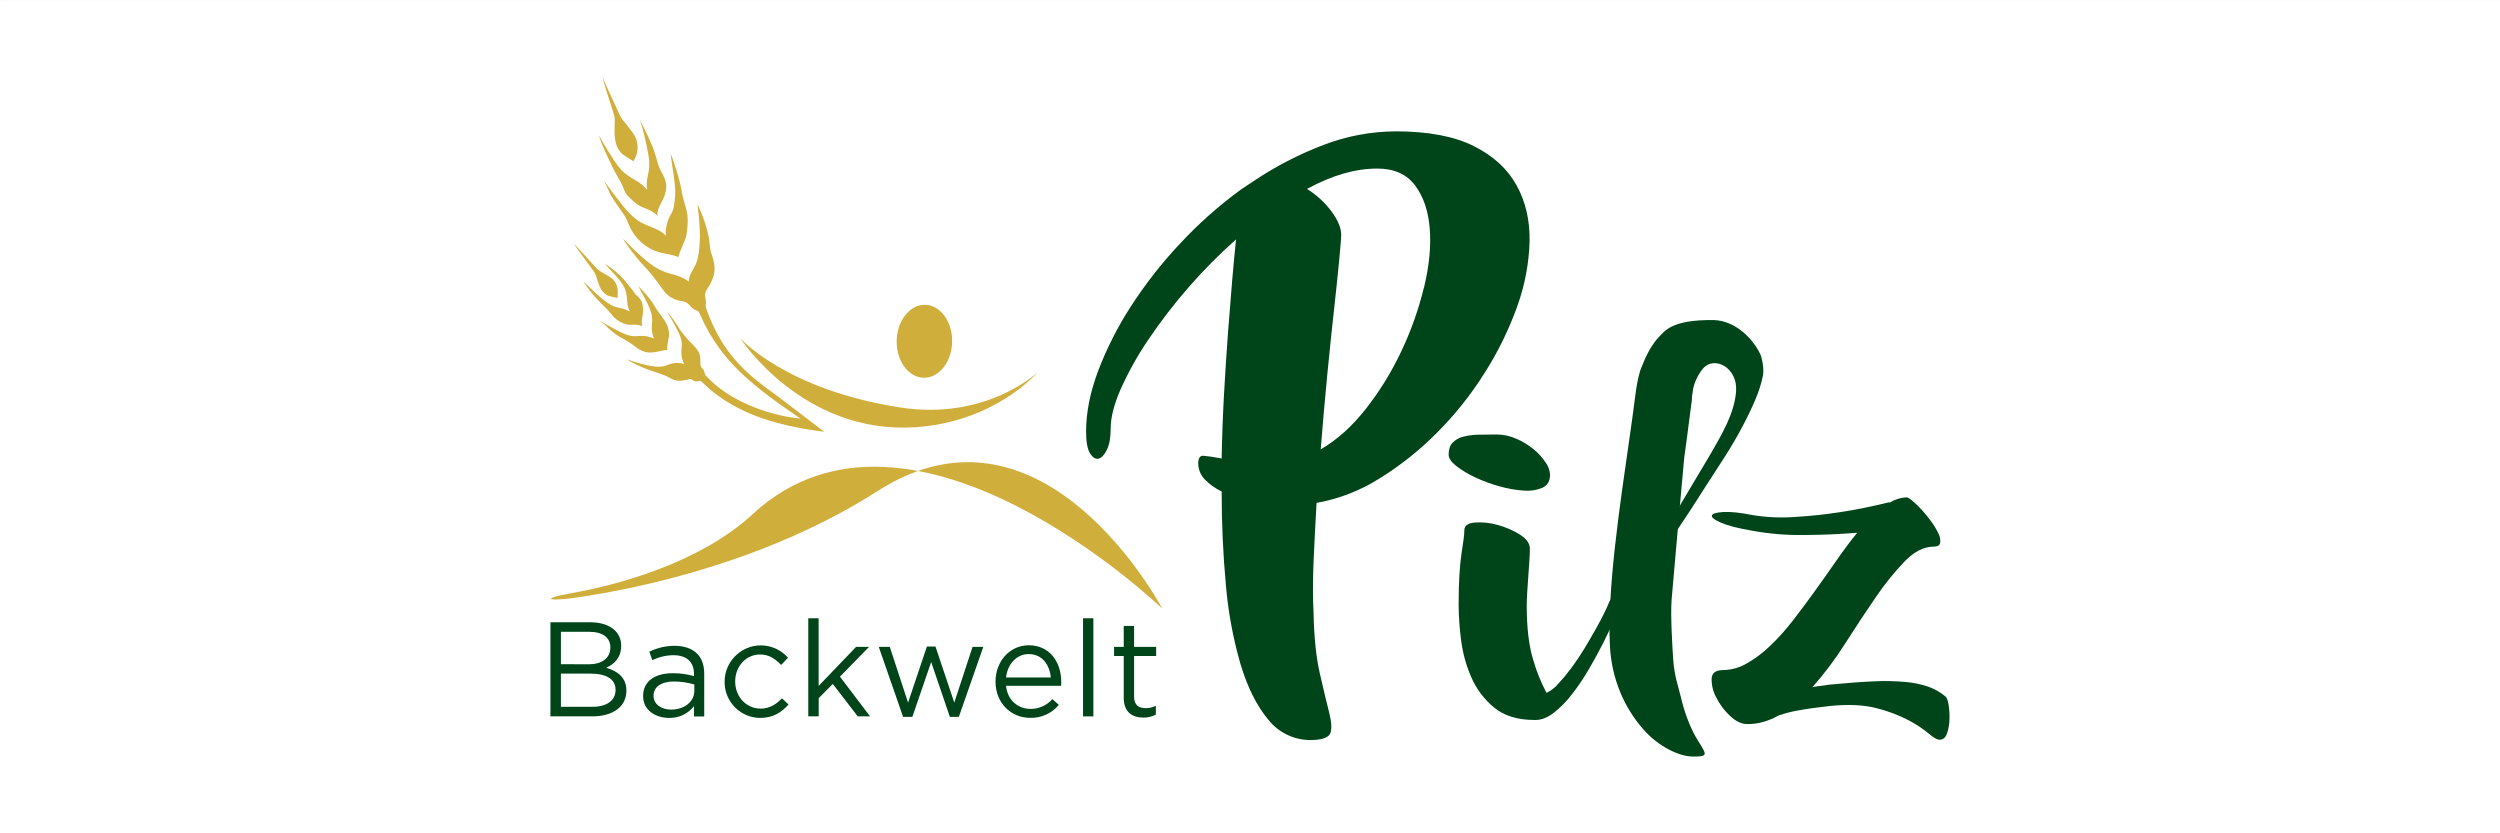 <?xml version="1.0" encoding="UTF-8"?>
<svg xmlns="http://www.w3.org/2000/svg" xmlns:xlink="http://www.w3.org/1999/xlink" xmlns:serif="http://www.serif.com/" width="100%" height="100%" viewBox="0 0 9000 3000" xml:space="preserve" style="fill-rule:evenodd;clip-rule:evenodd;stroke-linejoin:round;stroke-miterlimit:2;"><rect x="0" y="0" width="9000" height="3000" fill="#808080" stroke="none"/>    <g transform="matrix(1.134,0,0,1.335,-609.365,-285.558)">        <rect x="537.412" y="213.96" width="7937.3" height="2247.81" style="fill:white;"></rect>    </g>    <g id="Pilz-Logo.svg" transform="matrix(6.671,0,0,6.671,4500,1500)">        <g transform="matrix(1,0,0,1,-377.525,-183.43)">            <clipPath id="_clip1">                <rect x="0" y="0" width="755.05" height="366.86"></rect>            </clipPath>            <g clip-path="url(#_clip1)">                <path d="M176.69,223.49C118.18,260.92 50.13,276 12.28,281.29C-0.55,283.08 -6.07,281.75 11.17,278.71C36.71,274.21 80.85,262.22 109.17,236.01C194.77,156.79 330.17,287.01 330.17,287.01C330.17,287.01 266.53,166.01 176.74,223.46L176.69,223.49Z" style="fill:rgb(208,174,60);fill-rule:nonzero;"></path>                <path d="M196.92,189.15C240.48,186.15 262.92,159.46 262.92,159.46C262.92,159.46 235.45,185.7 188.74,178.46C127.25,168.98 102.49,141.2 102.49,141.2C102.49,141.2 136.26,193.2 196.93,189.11L196.92,189.15Z" style="fill:rgb(208,174,60);fill-rule:nonzero;"></path>                <path d="M186.85,142.75C186.94,131.88 193.71,123.07 201.97,123.06C210.23,123.05 216.87,131.87 216.79,142.74C216.71,153.61 209.93,162.43 201.66,162.43C193.39,162.43 186.77,153.63 186.85,142.75Z" style="fill:rgb(208,174,60);fill-rule:nonzero;"></path>                <path d="M528.4,88.89C528.613,77.557 526.28,67.463 521.4,58.61C516.52,49.757 508.813,42.687 498.28,37.4C487.7,32.113 473.667,29.467 456.18,29.46C442.89,29.522 429.72,31.992 417.31,36.75C403.973,41.81 391.259,48.383 379.42,56.34C375.55,58.83 375.78,58.83 372.62,60.88C360.702,69.565 349.651,79.38 339.62,90.19C329.805,100.637 320.959,111.954 313.19,124C306.101,134.952 300.185,146.619 295.54,158.81C291.233,170.37 289.077,181.22 289.07,191.36C289.07,196.98 289.77,200.92 291.17,203.18C292.57,205.44 294.08,206.413 295.7,206.1C297.32,205.77 298.84,204.21 300.24,201.4C301.64,198.59 302.34,194.71 302.34,189.74C302.34,183.907 304.123,176.89 307.69,168.69C311.777,159.541 316.652,150.764 322.26,142.46C335.797,122.282 351.839,103.902 370,87.76C369.333,94.02 368.63,101.467 367.89,110.1C367.15,118.733 366.397,128.18 365.63,138.44C364.87,148.7 364.167,159.55 363.52,170.99C362.873,182.43 362.443,194.097 362.23,205.99C357.48,205.13 354.18,204.64 352.35,204.53C350.52,204.42 349.6,205.77 349.6,208.58C349.579,211.771 350.799,214.849 353,217.16C355.643,219.921 358.772,222.172 362.23,223.8C362.23,241.073 362.983,257.807 364.49,274C365.701,288.585 368.361,303.012 372.43,317.07C376.203,329.59 381.223,339.59 387.49,347.07C393.287,354.315 402.222,358.354 411.49,357.92C416.89,357.7 420.023,356.457 420.89,354.19C421.757,351.923 421.537,348.193 420.23,343C418.897,337.82 417.23,330.857 415.23,322.11C413.23,313.363 412.097,302.513 411.83,289.56C411.39,281.14 411.39,271.857 411.83,261.71C412.27,251.563 412.81,240.983 413.45,229.97C425.466,227.809 436.955,223.358 447.29,216.86C458.648,209.84 469.131,201.494 478.52,192C488.297,182.209 496.936,171.343 504.27,159.61C511.412,148.371 517.278,136.37 521.76,123.83C525.83,112.593 528.072,100.776 528.4,88.83L528.4,88.89ZM471.4,113.67C468.53,125.497 464.459,137.001 459.25,148C454.068,159.048 447.657,169.477 440.14,179.09C432.7,188.59 424.55,195.923 415.69,201.09C416.77,187.27 417.96,173.72 419.26,160.44C420.56,147.16 421.807,135.187 423,124.52C424.18,113.853 425.097,105 425.75,97.96C426.403,90.92 426.737,86.763 426.75,85.49C426.75,81.603 424.97,77.287 421.41,72.54C417.822,67.758 413.372,63.688 408.29,60.54C421.677,53.207 434.31,49.54 446.19,49.54C455.25,49.54 462.05,52.563 466.59,58.61C471.13,64.657 473.773,72.43 474.52,81.93C475.28,91.43 474.257,102.01 471.45,113.67L471.4,113.67Z" style="fill:rgb(0,69,25);fill-rule:nonzero;"></path>                <path d="M536.91,207.91C535.077,205.23 532.856,202.837 530.32,200.81C527.511,198.535 524.393,196.67 521.06,195.27C517.833,193.841 514.349,193.085 510.82,193.05C507.26,193.05 503.893,193.087 500.72,193.16C497.925,193.186 495.143,193.559 492.44,194.27C490.313,194.815 488.373,195.928 486.83,197.49C485.42,198.96 484.72,201.11 484.72,203.91C484.72,205.843 486.077,207.877 488.79,210.01C491.919,212.413 495.307,214.459 498.89,216.11C503.137,218.119 507.55,219.755 512.08,221C516.38,222.251 520.802,223.032 525.27,223.33C528.713,223.647 532.181,223.115 535.37,221.78C538.083,220.533 539.44,218.2 539.44,214.78C539.295,212.29 538.415,209.899 536.91,207.91Z" style="fill:rgb(0,69,25);fill-rule:nonzero;"></path>                <path d="M568.76,289.26C567.54,291.767 565.997,294.687 564.13,298.02C562.263,301.353 560.22,304.86 558,308.54C555.753,312.24 553.42,315.713 551,318.96C548.776,321.972 546.389,324.859 543.85,327.61C542.114,329.667 539.959,331.331 537.53,332.49C534.543,326.838 532.147,320.894 530.38,314.75C528.04,307.21 526.87,297.457 526.87,285.49C526.87,283.13 526.963,280.58 527.15,277.84C527.337,275.1 527.523,272.33 527.71,269.53C527.903,266.723 528.09,264.057 528.27,261.53C528.45,259.003 528.547,256.713 528.56,254.66C528.56,251.847 526.733,249.297 523.08,247.01C519.303,244.66 515.189,242.903 510.88,241.8C506.915,240.668 502.78,240.255 498.67,240.58C495.017,240.953 493.193,242.32 493.2,244.68C493.173,246.354 493.033,248.025 492.78,249.68C492.5,251.68 492.12,254.22 491.66,257.33C491.2,260.44 490.81,264.33 490.53,268.85C490.25,273.37 490.11,278.91 490.11,285.26C490.172,291.376 490.596,297.484 491.38,303.55C492.21,310.539 494.053,317.371 496.85,323.83C499.584,330.243 503.816,335.909 509.19,340.35C514.617,344.857 521.913,347.11 531.08,347.11L531.64,347.11C534.82,347.11 538.093,345.817 541.46,343.23C545.141,340.323 548.44,336.963 551.28,333.23C554.619,328.933 557.666,324.416 560.4,319.71C563.3,314.763 565.92,309.96 568.26,305.3C570.6,300.64 572.563,296.43 574.15,292.67C575.737,288.903 576.813,286.13 577.38,284.35C577.573,283.565 577.474,282.736 577.1,282.02C576.735,281.375 576.132,280.897 575.42,280.69C574.642,280.475 573.806,280.642 573.17,281.14C572.257,281.857 571.564,282.817 571.17,283.91C570.79,284.91 570,286.72 568.78,289.23L568.76,289.26Z" style="fill:rgb(0,69,25);fill-rule:nonzero;"></path>                <path d="M585.14,174.43C584.393,180.343 583.413,187.473 582.2,195.82C580.987,204.167 579.677,213.367 578.27,223.42C576.87,233.473 575.607,243.523 574.48,253.57C573.353,263.617 572.527,273.223 572,282.39C571.443,290.358 571.35,298.351 571.72,306.33C572.066,315.443 574.062,324.419 577.61,332.82C580.557,339.76 584.58,346.193 589.53,351.88C593.59,356.565 598.5,360.439 604,363.3C609.047,365.807 613.537,366.99 617.47,366.85C620.08,366.85 621.72,366.62 622.38,366.18C623.04,365.74 623.08,364.92 622.52,363.74C621.591,361.946 620.559,360.206 619.43,358.53C617.58,355.567 615.985,352.452 614.66,349.22C612.701,344.482 611.143,339.588 610,334.59C608.68,329.1 606.54,323.44 605.93,314.66C605.55,309.34 604.38,290.83 605.04,282.26C605.7,273.69 611.81,206 611.81,206C611.81,206 614.99,182.65 615.74,176.14C616.49,169.63 616.14,163.14 616.41,160.68C616.22,157.29 619.41,162.58 615.59,159.77C611.867,157.009 607.615,155.045 603.1,154C599.132,152.947 594.944,153.062 591.04,154.33C587.48,155.59 585.89,168.48 585.14,174.39L585.14,174.43Z" style="fill:rgb(0,69,25);fill-rule:nonzero;"></path>                <path d="M743.94,329.27C739.902,327.874 735.707,326.98 731.45,326.61C725.619,326.076 719.757,325.966 713.91,326.28C707.177,326.58 699.227,327.17 690.06,328.05C688.38,328.35 686.83,328.57 685.43,328.72C684.03,328.87 682.58,329.09 681.08,329.38C687.59,321.991 693.502,314.096 698.76,305.77C704.367,296.983 709.837,288.71 715.17,280.95C719.843,274.009 725.102,267.482 730.89,261.44C736.03,256.2 741.22,253.577 746.46,253.57C748.52,253.57 749.69,252.9 749.97,251.57C750.197,249.899 749.904,248.198 749.13,246.7C748.087,244.434 746.817,242.28 745.34,240.27C743.747,238.02 742.013,235.872 740.15,233.84C738.584,232.113 736.914,230.484 735.15,228.96C733.56,227.63 732.48,226.96 731.92,226.96C728.636,227.103 725.445,228.095 722.66,229.84L722.38,229.62C713.367,231.873 704.463,233.667 695.67,235C688.19,236.18 680.19,237.03 671.67,237.55C664.034,238.113 656.358,237.777 648.8,236.55C642.073,235.217 636.79,234.663 632.95,234.89C629.11,235.11 627.06,235.74 626.77,236.77C626.48,237.8 628.13,239.1 631.69,240.65C635.25,242.2 640.85,243.65 648.52,244.97C657.729,246.653 667.08,247.434 676.44,247.3C686.44,247.233 696.027,246.827 705.2,246.08C701.46,250.673 697.72,255.673 693.98,261.08C690.24,266.487 686.403,271.917 682.47,277.37C678.55,282.837 674.577,288.17 670.55,293.37C666.824,298.21 662.743,302.766 658.34,307C654.543,310.685 650.304,313.886 645.72,316.53C641.811,318.858 637.359,320.121 632.81,320.19C628.877,320.19 626.817,321.707 626.63,324.74C626.569,328.206 627.384,331.633 629,334.7C630.842,338.49 633.364,341.91 636.44,344.79C639.607,347.817 642.787,349.33 645.98,349.33C648.92,349.341 651.847,348.93 654.67,348.11C657.508,347.289 660.24,346.138 662.81,344.68C666.331,343.461 669.947,342.534 673.62,341.91C678.007,341.103 683.57,340.327 690.31,339.58C700.41,338.553 708.923,338.96 715.85,340.8C721.837,342.293 727.627,344.489 733.1,347.34C736.945,349.356 740.568,351.769 743.91,354.54C746.517,356.827 748.573,357.9 750.08,357.76C751.76,357.613 752.977,356.43 753.73,354.21C754.499,351.846 754.927,349.385 755,346.9C755.096,344.343 754.955,341.782 754.58,339.25C754.2,336.81 753.64,335.22 752.9,334.48C750.223,332.237 747.178,330.474 743.9,329.27L743.94,329.27Z" style="fill:rgb(0,69,25);fill-rule:nonzero;"></path>                <path d="M596.65,248.84C599.65,245.36 604.48,239.84 604.48,239.84C604.48,239.84 624.22,206.74 626.62,202.63C631.99,193.14 638.98,181.72 639.84,169.7C640.76,157.05 628.34,150.53 622.17,157.23C619.442,160.481 617.541,164.345 616.63,168.49C616.14,170.96 614.42,185.49 614.13,184.58C609.024,181.177 604.612,176.833 601.13,171.78C599.207,169.081 598.309,165.782 598.6,162.48C598.9,159.23 588.93,163.4 588.12,159.11C588.93,156.11 592.5,146.5 597.87,140.78C601.06,137.73 604.21,130.89 628.25,131.31C640.05,131.97 648.99,141.68 652.83,149.54C653.83,151.54 655.02,157.66 654.34,161.27C653.459,165.54 652.153,169.711 650.44,173.72C648.507,178.387 646.087,183.46 643.18,188.94C640.273,194.42 637.107,199.83 633.68,205.17C630.25,210.53 622.85,221.93 622.85,221.93C622.85,221.93 606.29,248.13 602.85,251.78" style="fill:rgb(0,69,25);fill-rule:nonzero;"></path>                <path d="M0,345.16L22.55,345.16C33.65,345.16 41,340 41,331.31L41,331.16C41,324.16 36.14,320.72 30.12,318.91C34.12,317.17 38.17,313.76 38.17,307.16L38.17,307C38.219,303.966 37.043,301.038 34.91,298.88C32.01,296.05 27.44,294.39 21.64,294.39L0,294.39L0,345.16ZM5.66,317L5.66,299.54L21.1,299.54C28.35,299.54 32.34,302.81 32.34,307.81L32.34,308C32.34,313.94 27.56,317.06 20.67,317.06L5.66,317ZM5.66,340L5.66,322.1L21.66,322.1C30.51,322.1 35.15,325.29 35.15,330.8L35.15,330.94C35.15,336.6 30.36,340.01 22.68,340.01L5.66,340ZM64,346C69.255,346.156 74.277,343.78 77.49,339.62L77.49,345.21L83,345.21L83,322.24C83,317.46 81.69,313.83 79.08,311.24C76.47,308.65 72.3,307.09 67,307.09C62.272,307.088 57.606,308.18 53.37,310.28L55,314.85C58.54,313.101 62.432,312.181 66.38,312.16C73.38,312.16 77.48,315.64 77.48,322.31L77.48,323.47C73.759,322.379 69.897,321.843 66.02,321.88C56.52,321.88 50.02,326.09 50.02,334.13L50.02,334.28C50,342 57,346 64,346ZM65.09,341.51C60.01,341.51 55.66,338.75 55.66,334.04L55.66,333.89C55.66,329.4 59.66,326.35 66.66,326.35C70.385,326.348 74.09,326.887 77.66,327.95L77.66,331.43C77.66,337.38 72.08,341.51 65.19,341.51L65.09,341.51ZM113.19,346C120.19,346 124.72,343 128.49,338.75L124.94,335.41C121.94,338.6 118.27,340.99 113.48,340.99C105.65,340.99 99.71,334.54 99.71,326.42L99.71,326.27C99.71,318.22 105.51,311.77 113.12,311.77C118.2,311.77 121.53,314.31 124.51,317.43L128.2,313.51C124.496,309.283 119.14,306.856 113.52,306.856C102.812,306.856 94,315.667 94,326.376C94,326.4 94,326.425 94,326.45L94,326.59C93.999,326.647 93.999,326.703 93.999,326.76C93.999,337.296 102.654,345.973 113.19,346ZM139.19,345.13L144.78,345.13L144.78,335.34L152.39,327.65L165.81,345.13L172.48,345.13L156.24,323.73L171.97,307.64L164.97,307.64L144.74,328.74L144.74,292.22L139.15,292.22L139.15,345.16L139.19,345.13ZM190.39,345.42L195.32,345.42L205.47,315.83L215.55,345.42L220.41,345.42L233.61,307.64L227.81,307.64L217.94,337.73L207.79,307.49L203.15,307.49L193,337.76L183.14,307.67L177.19,307.67L190.32,345.45L190.39,345.42ZM245.86,328.67L275.6,328.67C275.67,327.8 275.67,327.22 275.67,326.67C275.67,315.67 269.29,306.8 258.2,306.8C247.83,306.8 240.2,315.5 240.2,326.38C240.2,338.05 248.61,345.96 258.91,345.96C264.859,346.128 270.564,343.543 274.36,338.96L270.88,335.84C267.903,339.244 263.582,341.182 259.06,341.14C252.46,341.14 246.66,336.57 245.86,328.67ZM245.87,324.17C246.67,316.92 251.6,311.55 258.05,311.55C265.45,311.55 269.36,317.35 270.05,324.17L245.87,324.17ZM287.42,345.17L293,345.17L293,292.22L287.42,292.22L287.42,345.17ZM319.98,345.82C322.325,345.86 324.643,345.309 326.72,344.22L326.72,339.44C325.038,340.304 323.171,340.75 321.28,340.74C317.51,340.74 314.97,339.08 314.97,334.51L314.97,312.6L326.87,312.6L326.87,307.67L314.97,307.67L314.97,296.35L309.39,296.35L309.39,307.67L304.17,307.67L304.17,312.6L309.39,312.6L309.39,335.22C309.39,342.84 313.96,345.81 319.98,345.81L319.98,345.82Z" style="fill:rgb(0,69,25);fill-rule:nonzero;"></path>                <path d="M31.54,61.57C32.27,64.09 36.19,69.44 39.45,74.1C41.36,76.83 41.97,79.42 43.39,82.1C45.902,86.794 49.766,90.627 54.48,93.1C58.74,95.46 66.23,95.72 69.09,97.37C69.34,94.77 73.46,87.37 73.51,84.68C75.18,73 73,72 71,62.94C70.52,57.35 65.94,43.81 64.87,41.39C65.26,46.39 67.87,58.81 67.29,64.22C66.84,68.52 66.86,71.56 64.64,74.82C62.889,78.213 62.052,82.005 62.21,85.82C60,82.94 55.3,81.5 51.76,80C47.76,78.32 45.94,76.88 42.76,73.77C38.86,69.85 31.8,60.19 28.85,56L31.54,61.57ZM42.9,28.29C46.83,32.79 47.15,36 47,39C46.85,41.341 46.099,43.604 44.82,45.57C42.813,44.453 40.87,43.224 39,41.89C34.87,38.23 34.52,33.02 34.61,27.75C34.7,22.26 35.19,23 33.37,17.46C31.55,11.92 28.74,3.29 28.1,0C29.67,4.29 33.43,11.79 35.65,16.77C37.87,21.75 37.65,21.77 40.94,25.61L42.94,28.29L42.9,28.29ZM79.1,164.37C80.32,164.3 80.76,163.72 81.7,164.66C97.46,180.17 118.25,187.87 147.77,191.6C147.77,191.6 120.45,170.6 116.16,167.66C101.57,156.73 91.75,145.83 84.61,126.58C83.1,122.52 84.19,124.22 83.88,120.89C83.833,120.425 83.757,119.965 83.65,119.51C83.112,117.877 83.44,116.078 84.52,114.74C89.1,107.74 89.6,102.94 87.11,96.21C86,93.27 86,90.35 85.52,86.88C84.25,80.64 82.179,74.59 79.36,68.88C80,73.89 80.9,82.7 80.6,88.16C80.37,92.52 80.15,97.72 78.26,101.53C76.83,104.53 74.58,107.37 74.61,110.53C72.16,108.53 68.18,107.07 64.94,106.34C60.94,105.334 57.194,103.505 53.94,100.97C49.41,97.74 42.78,91 39.17,87.35C40.33,89.74 46.54,98.02 50.46,102.06C53.566,105.344 56.421,108.858 59,112.57C62.45,117.35 64.33,120.1 71.42,121.19C74.37,121.64 75.23,123.76 76.65,124.92C79.24,127.06 79.31,124.92 80.97,128.75C91.97,153.97 110.08,167.48 134.97,184.47C116.76,182.73 95.83,174.32 84.54,161.92C83.39,161.12 83.31,160.17 82.93,158.81C82.47,157.26 80.86,157.38 80.93,154.48C80.99,149.26 80.23,148.08 76.44,144.16C74.007,141.755 71.785,139.146 69.8,136.36C67.52,132.59 64.61,128.36 63.05,127.1C65.411,130.804 67.545,134.647 69.44,138.61C71.69,143.8 70.71,145.14 70.67,148.5C70.613,150.78 71.136,153.038 72.19,155.06C70.105,154.361 67.867,154.243 65.72,154.72C62.54,155.42 61.25,157.26 54.54,156.13C50.081,155.33 45.708,154.108 41.48,152.48C43.04,153.84 47.55,156.01 51.54,157.61C54.76,158.9 60.93,160.49 63.9,162.25C67.59,164.43 69.57,164.31 73.4,163.61C75.07,163.29 75.4,162.79 76.18,163.29C77.49,164.2 77.76,164.44 79.12,164.37L79.1,164.37ZM49.38,25.43C50.7,28.09 54.65,35.74 56.46,41.55C57.12,43.69 58.2,48.08 59.23,50.06C61.87,55.06 63.65,57.7 61.73,63.71C60.73,66.99 56.73,72.45 57.98,75.1C52.58,70.19 49.56,71.71 44.9,67.25C41.49,63.95 40.76,63.86 39.21,59.58C38.382,57.579 37.378,55.654 36.21,53.83C33.12,48.54 26.73,34.7 26.21,31.59C28.65,36.09 33.44,44.31 36.9,48.65C39.66,52.13 42.34,53.79 46.14,55.98C48.418,57.281 50.449,58.974 52.14,60.98C51.814,58.425 51.96,55.832 52.57,53.33C53.499,49.565 53.575,45.638 52.79,41.84C51.727,35.457 50.2,29.16 48.22,23L49.38,25.45L49.38,25.43Z" style="fill:rgb(208,174,60);fill-rule:nonzero;"></path>                <path d="M29.42,133.8C31.886,136.468 34.718,138.775 37.83,140.65C39.985,141.763 42.075,142.999 44.09,144.35C47.09,146.68 49.46,148.65 53.47,148.81C57,148.98 60.81,147.33 63.19,147.49C62.6,145.67 63.87,141.15 63.96,140.18C64.62,132.78 58.96,128.97 55.9,123.27C53.9,119.68 48.84,114.27 47.42,113.04C49.15,116.28 52.67,122.22 53.9,126.04C54.815,128.336 55.132,130.828 54.82,133.28C54.445,135.988 54.79,138.748 55.82,141.28C53.384,140.128 50.684,139.645 48,139.88C44.82,140.08 43.92,140.18 40.91,139.14C37.15,137.81 29.36,133.24 26.17,131.41L29.4,133.84L29.42,133.8ZM32,108C34.62,109.526 36.257,112.318 36.31,115.35C36.4,116.47 36.18,117.96 36.31,119.35C34.674,119.087 33.055,118.73 31.46,118.28C27.78,116.78 26.39,113.28 25.28,109.52C24.17,105.76 24.05,105.94 21.56,102.52C19.07,99.1 13.84,92.13 12.66,90C14.95,92.46 20.76,98.79 23.4,101.7C26.04,104.61 26.04,104.51 29.19,106.33L32,108ZM32.51,103C36.061,105.578 39.218,108.661 41.88,112.15C42.81,113.47 45.09,115.84 45.97,117.54C48.44,119.41 50.03,121.46 50.03,126.15C50.03,128.72 48.32,133.98 50.12,134.74C45.29,132.74 43.36,134.89 39.12,132.98C36.476,131.87 34.198,130.036 32.55,127.69C30.964,125.817 29.271,124.038 27.48,122.36C23.75,118.762 20.461,114.733 17.68,110.36C20.37,112.87 27.17,119.65 30.54,121.79C33.22,123.51 34.41,124.26 37.54,124.79C39.403,125.104 41.193,125.759 42.82,126.72C42.031,124.999 41.56,123.149 41.43,121.26C41.22,118.11 40.98,115.83 39.53,112.99C37.73,109.41 31.65,103.78 29.4,100.82L32.46,103L32.51,103Z" style="fill:rgb(208,174,60);fill-rule:nonzero;"></path>            </g>        </g>    </g></svg>
